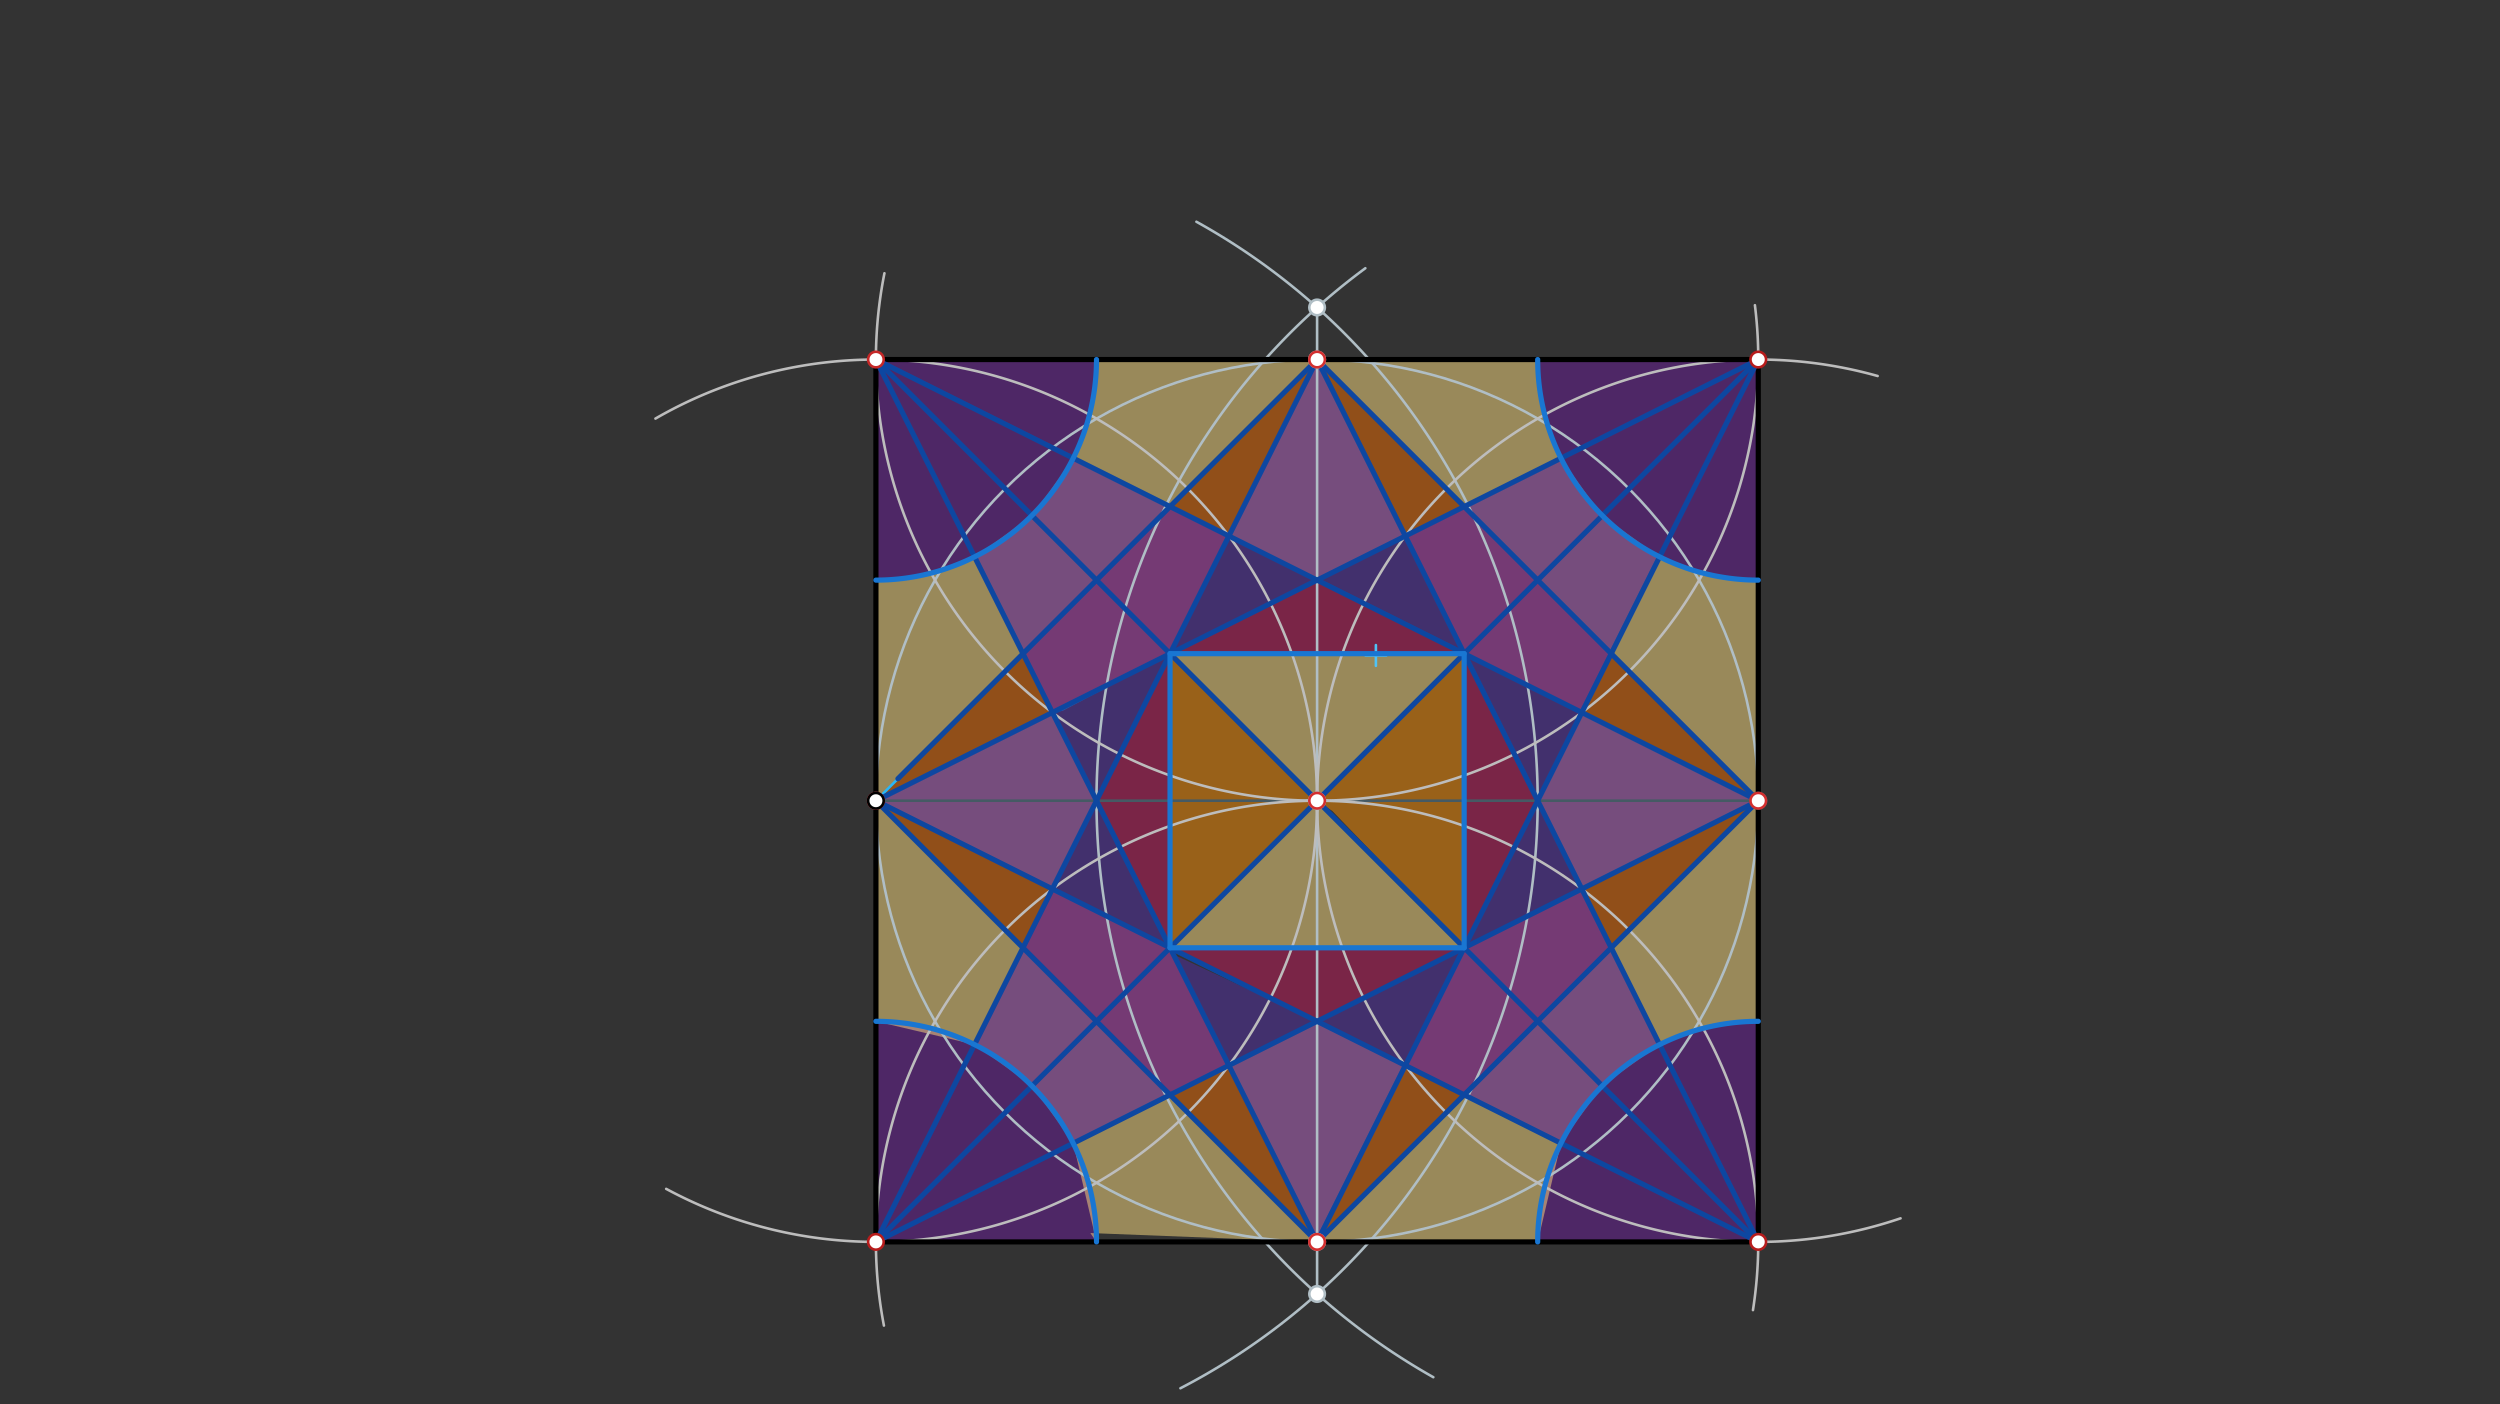<svg xmlns="http://www.w3.org/2000/svg" class="svg--816" height="100%" preserveAspectRatio="xMidYMid meet" viewBox="0 0 963.78 541.417" width="100%"><rect x="0" y="0" width="963.78" height="541.417" fill="#333333" stroke="none"/><defs><marker id="marker-arrow" markerHeight="16" markerUnits="userSpaceOnUse" markerWidth="24" orient="auto-start-reverse" refX="24" refY="4" viewBox="0 0 24 8"><path d="M 0 0 L 24 4 L 0 8 z" stroke="inherit"></path></marker></defs><g class="aux-layer--949"></g><g class="main-layer--75a"><g class="element--733"><g fill="#C2185B" opacity="0.5"><path d="M 451.062 365.382 L 451.062 251.996 L 422.716 308.689 L 451.062 365.382 Z" stroke="none"></path></g></g><g class="element--733"><g fill="#C2185B" opacity="0.5"><path d="M 451.062 365.382 L 564.448 365.382 L 507.755 393.728 L 451.062 365.382 Z" stroke="none"></path></g></g><g class="element--733"><g fill="#C2185B" opacity="0.5"><path d="M 564.448 365.382 L 564.448 251.996 L 592.794 308.689 L 564.448 365.382 Z" stroke="none"></path></g></g><g class="element--733"><g fill="#C2185B" opacity="0.5"><path d="M 564.448 251.996 L 451.062 251.996 L 507.755 223.65 L 564.448 251.996 Z" stroke="none"></path></g></g><g class="element--733"><g fill="#512DA8" opacity="0.5"><path d="M 422.716 308.689 L 405.708 274.673 L 451.062 251.996 L 422.716 308.689 Z" stroke="none"></path></g></g><g class="element--733"><g fill="#512DA8" opacity="0.5"><path d="M 422.716 308.689 L 405.708 342.705 L 451.062 365.382 L 422.716 308.689 Z" stroke="none"></path></g></g><g class="element--733"><g fill="#512DA8" opacity="0.5"><path d="M 451.062 365.382 L 473.739 410.736 L 507.755 393.728 L 451.01 367.356 Z" stroke="none"></path></g></g><g class="element--733"><g fill="#512DA8" opacity="0.5"><path d="M 507.755 393.728 L 564.448 365.382 L 541.771 410.736 L 507.755 393.728 Z" stroke="none"></path></g></g><g class="element--733"><g fill="#512DA8" opacity="0.5"><path d="M 564.448 365.382 L 592.794 308.689 L 609.802 342.705 L 564.448 365.382 Z" stroke="none"></path></g></g><g class="element--733"><g fill="#512DA8" opacity="0.5"><path d="M 592.794 308.689 L 564.448 251.996 L 609.802 274.673 L 592.794 308.689 Z" stroke="none"></path></g></g><g class="element--733"><g fill="#512DA8" opacity="0.5"><path d="M 564.448 251.996 L 507.755 223.65 L 541.771 206.642 L 564.448 251.996 Z" stroke="none"></path></g></g><g class="element--733"><g fill="#512DA8" opacity="0.5"><path d="M 507.755 223.65 L 451.062 251.996 L 473.739 206.642 L 507.755 223.65 Z" stroke="none"></path></g></g><g class="element--733"><g fill="#1E88E5" opacity="0.5"><path d="M 405.708 274.673 L 394.369 251.996 L 451.062 195.303 L 473.739 206.642 L 451.062 251.996 L 409.676 274.022 Z" stroke="none"></path></g></g><g class="element--733"><g fill="#1E88E5" opacity="0.5"><path d="M 405.708 342.705 L 451.062 365.382 L 473.739 410.736 L 451.062 422.075 L 394.369 365.382 L 405.708 342.705 Z" stroke="none"></path></g></g><g class="element--733"><g fill="#1E88E5" opacity="0.5"><path d="M 541.771 410.736 L 564.448 365.382 L 609.802 342.705 L 621.141 365.382 L 564.448 422.075 L 541.771 410.736 Z" stroke="none"></path></g></g><g class="element--733"><g fill="#1E88E5" opacity="0.5"><path d="M 609.802 274.673 L 564.448 251.996 L 541.771 206.642 L 564.448 195.303 L 621.141 251.996 L 609.802 274.673 Z" stroke="none"></path></g></g><g class="element--733"><g fill="#BA68C8" opacity="0.5"><path d="M 507.755 223.65 L 473.739 206.642 L 507.755 138.61 L 541.771 206.642 L 507.755 223.65 Z" stroke="none"></path></g></g><g class="element--733"><g fill="#BA68C8" opacity="0.5"><path d="M 405.708 274.673 L 337.676 308.689 L 405.708 342.705 L 422.716 308.689 L 405.708 274.673 Z" stroke="none"></path></g></g><g class="element--733"><g fill="#BA68C8" opacity="0.5"><path d="M 507.755 393.728 L 473.739 410.736 L 507.755 478.768 L 541.771 410.736 L 507.755 393.728 Z" stroke="none"></path></g></g><g class="element--733"><g fill="#BA68C8" opacity="0.5"><path d="M 609.802 342.705 L 592.794 308.689 L 609.802 274.673 L 677.834 308.689 L 609.802 342.705 Z" stroke="none"></path></g></g><g class="element--733"><g fill="#BA68C8" opacity="0.5"><path d="M 451.062 195.303 L 422.716 223.65 L 397.808 198.742 L 413.738 176.641 L 451.062 195.303 Z" stroke="none"></path></g></g><g class="element--733"><g fill="#BA68C8" opacity="0.5"><path d="M 422.716 223.65 L 397.808 198.742 L 375.707 214.672 L 394.369 251.996 L 422.716 223.65 Z" stroke="none"></path></g></g><g class="element--733"><g fill="#BA68C8" opacity="0.5"><path d="M 564.448 195.303 L 601.772 176.641 L 617.702 198.742 L 639.803 214.672 L 621.141 251.996 L 564.448 195.303 Z" stroke="none"></path></g></g><g class="element--733"><g fill="#BA68C8" opacity="0.5"><path d="M 621.141 365.382 L 564.448 422.075 L 601.772 440.737 L 617.702 418.636 L 639.803 402.706 L 621.141 365.382 Z" stroke="none"></path></g></g><g class="element--733"><g fill="#BA68C8" opacity="0.5"><path d="M 451.062 422.075 L 413.738 440.737 L 397.808 418.636 L 375.707 402.706 L 394.369 365.382 L 451.062 422.075 Z" stroke="none"></path></g></g><g class="element--733"><g fill="#6A1B9A" opacity="0.5"><path d="M 592.794 138.61 L 595.495 159.87 L 601.772 176.641 L 617.702 198.742 L 639.803 214.672 L 656.574 220.949 L 677.834 223.65 L 677.834 138.61 L 595.01 138.022 Z" stroke="none"></path></g></g><g class="element--733"><g fill="#6A1B9A" opacity="0.5"><path d="M 677.834 478.768 L 592.794 478.768 L 595.495 457.508 L 601.772 440.737 L 617.702 418.636 L 639.803 402.706 L 656.574 396.429 L 677.834 393.728 L 677.676 476.689 Z" stroke="none"></path></g></g><g class="element--733"><g fill="#6A1B9A" opacity="0.5"><path d="M 422.716 478.768 L 337.676 478.768 L 337.676 393.728 L 358.936 396.429 L 375.707 402.706 L 397.808 418.636 L 413.738 440.737 L 420.015 457.508 L 422.716 478.768 Z" stroke="none"></path></g></g><g class="element--733"><g fill="#6A1B9A" opacity="0.5"><path d="M 337.676 138.61 L 337.676 223.65 L 358.936 220.949 L 375.707 214.672 L 397.808 198.742 L 413.738 176.641 L 420.015 159.87 L 422.716 138.61 L 337.676 138.61 Z" stroke="none"></path></g></g><g class="element--733"><g fill="#EF6C00" opacity="0.5"><path d="M 405.708 274.673 L 394.369 251.996 L 337.676 308.689 L 405.708 274.673 Z" stroke="none"></path></g></g><g class="element--733"><g fill="#EF6C00" opacity="0.5"><path d="M 473.739 206.642 L 451.062 195.303 L 507.755 138.61 L 473.739 206.642 Z" stroke="none"></path></g></g><g class="element--733"><g fill="#EF6C00" opacity="0.5"><path d="M 541.771 206.642 L 507.755 138.61 L 564.448 195.303 L 541.771 206.642 Z" stroke="none"></path></g></g><g class="element--733"><g fill="#EF6C00" opacity="0.5"><path d="M 609.802 274.673 L 621.141 251.996 L 677.834 308.689 L 609.802 274.673 Z" stroke="none"></path></g></g><g class="element--733"><g fill="#EF6C00" opacity="0.5"><path d="M 621.141 365.382 L 609.802 342.705 L 677.834 308.689 L 621.141 365.382 Z" stroke="none"></path></g></g><g class="element--733"><g fill="#EF6C00" opacity="0.5"><path d="M 564.448 422.075 L 541.771 410.736 L 507.755 478.768 L 564.448 422.075 Z" stroke="none"></path></g></g><g class="element--733"><g fill="#EF6C00" opacity="0.5"><path d="M 473.739 410.736 L 451.062 422.075 L 507.755 478.768 L 473.739 410.736 Z" stroke="none"></path></g></g><g class="element--733"><g fill="#EF6C00" opacity="0.5"><path d="M 394.369 365.382 L 337.676 308.689 L 405.708 342.705 L 394.369 365.382 Z" stroke="none"></path></g></g><g class="element--733"><g fill="#FFE082" opacity="0.5"><path d="M 337.676 308.689 L 337.676 223.65 L 358.936 220.949 L 375.707 214.672 L 394.369 251.996 L 337.676 308.689 Z" stroke="none"></path></g></g><g class="element--733"><g fill="#FFE082" opacity="0.5"><path d="M 375.707 402.706 L 337.676 393.728 L 337.676 308.689 L 387.491 358.504 L 394.369 365.382 L 375.707 402.706 Z" stroke="none"></path></g></g><g class="element--733"><g fill="#FFE082" opacity="0.5"><path d="M 422.716 478.768 L 413.738 440.737 L 451.062 422.075 L 507.755 478.768 L 420.343 475.356 Z" stroke="none"></path></g></g><g class="element--733"><g fill="#FFE082" opacity="0.5"><path d="M 507.755 478.768 L 564.448 422.075 L 601.772 440.737 L 592.794 478.768 L 507.755 478.768 Z" stroke="none"></path></g></g><g class="element--733"><g fill="#FFE082" opacity="0.5"><path d="M 639.803 402.706 L 621.141 365.382 L 677.834 308.689 L 677.834 393.728 L 656.574 396.429 L 639.803 402.706 Z" stroke="none"></path></g></g><g class="element--733"><g fill="#FFE082" opacity="0.5"><path d="M 677.834 308.689 L 621.141 251.996 L 639.803 214.672 L 656.574 220.949 L 677.834 223.65 L 677.834 308.689 Z" stroke="none"></path></g></g><g class="element--733"><g fill="#FFE082" opacity="0.5"><path d="M 507.755 138.61 L 592.794 138.61 L 595.495 159.87 L 601.772 176.641 L 564.448 195.303 L 507.755 138.61 Z" stroke="none"></path></g></g><g class="element--733"><g fill="#FFE082" opacity="0.5"><path d="M 507.755 138.61 L 451.062 195.303 L 507.755 138.61 Z" stroke="none"></path></g></g><g class="element--733"><g fill="#FFE082" opacity="0.5"><path d="M 422.716 138.61 L 420.015 159.87 L 413.738 176.641 L 451.062 195.303 L 507.755 138.61 L 422.716 138.61 Z" stroke="none"></path></g></g><g class="element--733"><g fill="#FFE082" opacity="0.5"><path d="M 507.755 308.689 L 451.062 251.996 L 564.448 251.996 L 507.755 308.689 Z" stroke="none"></path></g></g><g class="element--733"><g fill="#FFE082" opacity="0.5"><path d="M 507.755 308.689 L 451.062 365.382 L 564.448 365.382 L 507.755 308.689 Z" stroke="none"></path></g></g><g class="element--733"><g fill="#FF8F00" opacity="0.5"><path d="M 451.062 365.382 L 451.062 251.996 L 507.755 308.689 L 451.062 365.382 Z" stroke="none"></path></g></g><g class="element--733"><g fill="#FF8F00" opacity="0.5"><path d="M 507.755 308.689 L 564.448 251.996 L 564.448 365.382 L 513.676 312.689 Z" stroke="none"></path></g></g><g class="element--733"><g fill="#C2185B" opacity="0.5"><path d="M 451.062 251.996 L 405.708 274.673 L 394.369 251.996 L 451.062 195.303 L 473.739 206.642 L 451.062 251.996 Z" stroke="none"></path></g></g><g class="element--733"><g fill="#C2185B" opacity="0.5"><path d="M 564.448 251.996 L 541.771 206.642 L 564.448 195.303 L 621.141 251.996 L 609.802 274.673 L 564.448 251.996 Z" stroke="none"></path></g></g><g class="element--733"><g fill="#C2185B" opacity="0.5"><path d="M 621.141 365.382 L 609.802 342.705 L 564.448 365.382 L 541.771 410.736 L 564.448 422.075 L 621.141 365.382 Z" stroke="none"></path></g></g><g class="element--733"><g fill="#C2185B" opacity="0.5"><path d="M 473.739 410.736 L 451.062 365.382 L 405.708 342.705 L 394.369 365.382 L 451.062 422.075 L 473.739 410.736 Z" stroke="none"></path></g></g><g class="element--733"><g class="center--a87"><line x1="526.422" y1="252.689" x2="534.422" y2="252.689" stroke="#4FC3F7" stroke-width="1" stroke-linecap="round"></line><line x1="530.422" y1="248.689" x2="530.422" y2="256.689" stroke="#4FC3F7" stroke-width="1" stroke-linecap="round"></line><circle class="hit--87b" cx="530.422" cy="252.689" r="4" stroke="none" fill="transparent"></circle></g><circle cx="530.422" cy="252.689" fill="none" r="765.307" stroke="#4FC3F7" stroke-dasharray="none" stroke-width="1"></circle></g><g class="element--733"><line stroke="#455A64" stroke-dasharray="none" stroke-linecap="round" stroke-width="1" x1="337.676" x2="677.834" y1="308.689" y2="308.689"></line></g><g class="element--733"><path d="M 461.234 85.488 A 255.118 255.118 0 0 1 455.071 535.192" fill="none" stroke="#B0BEC5" stroke-dasharray="none" stroke-linecap="round" stroke-width="1"></path></g><g class="element--733"><path d="M 526.352 103.412 A 255.118 255.118 0 0 0 552.557 530.93" fill="none" stroke="#B0BEC5" stroke-dasharray="none" stroke-linecap="round" stroke-width="1"></path></g><g class="element--733"><line stroke="#B0BEC5" stroke-dasharray="none" stroke-linecap="round" stroke-width="1" x1="507.755" x2="507.755" y1="118.535" y2="498.843"></line></g><g class="element--733"><g class="center--a87"><line x1="503.755" y1="308.689" x2="511.755" y2="308.689" stroke="#B0BEC5" stroke-width="1" stroke-linecap="round"></line><line x1="507.755" y1="304.689" x2="507.755" y2="312.689" stroke="#B0BEC5" stroke-width="1" stroke-linecap="round"></line><circle class="hit--87b" cx="507.755" cy="308.689" r="4" stroke="none" fill="transparent"></circle></g><circle cx="507.755" cy="308.689" fill="none" r="170.079" stroke="#B0BEC5" stroke-dasharray="none" stroke-width="1"></circle></g><g class="element--733"><line stroke="#29B6F6" stroke-dasharray="none" stroke-linecap="round" stroke-width="1" x1="337.676" x2="507.755" y1="308.689" y2="138.61"></line></g><g class="element--733"><line stroke="#29B6F6" stroke-dasharray="none" stroke-linecap="round" stroke-width="1" x1="507.755" x2="677.834" y1="138.61" y2="308.689"></line></g><g class="element--733"><line stroke="#29B6F6" stroke-dasharray="none" stroke-linecap="round" stroke-width="1" x1="677.834" x2="507.755" y1="308.689" y2="478.768"></line></g><g class="element--733"><line stroke="#29B6F6" stroke-dasharray="none" stroke-linecap="round" stroke-width="1" x1="507.755" x2="337.676" y1="478.768" y2="308.689"></line></g><g class="element--733"><path d="M 507.755 308.689 A 170.079 170.079 0 0 0 252.684 161.369" fill="none" stroke="#BDBDBD" stroke-dasharray="none" stroke-linecap="round" stroke-width="1"></path></g><g class="element--733"><path d="M 507.755 308.689 A 170.079 170.079 0 0 1 340.961 105.348" fill="none" stroke="#BDBDBD" stroke-dasharray="none" stroke-linecap="round" stroke-width="1"></path></g><g class="element--733"><line stroke="#000000" stroke-dasharray="none" stroke-linecap="round" stroke-width="2" x1="337.676" x2="337.676" y1="308.689" y2="138.61"></line></g><g class="element--733"><line stroke="#000000" stroke-dasharray="none" stroke-linecap="round" stroke-width="2" x1="337.676" x2="507.755" y1="138.61" y2="138.61"></line></g><g class="element--733"><path d="M 507.755 308.689 A 170.079 170.079 0 0 0 676.539 117.667" fill="none" stroke="#BDBDBD" stroke-dasharray="none" stroke-linecap="round" stroke-width="1"></path></g><g class="element--733"><path d="M 507.755 308.689 A 170.079 170.079 0 0 1 723.85 144.954" fill="none" stroke="#BDBDBD" stroke-dasharray="none" stroke-linecap="round" stroke-width="1"></path></g><g class="element--733"><line stroke="#000000" stroke-dasharray="none" stroke-linecap="round" stroke-width="2" x1="507.755" x2="677.834" y1="138.61" y2="138.61"></line></g><g class="element--733"><line stroke="#000000" stroke-dasharray="none" stroke-linecap="round" stroke-width="2" x1="677.834" x2="677.834" y1="138.61" y2="308.689"></line></g><g class="element--733"><path d="M 507.755 308.689 A 170.079 170.079 0 0 1 256.826 458.322" fill="none" stroke="#BDBDBD" stroke-dasharray="none" stroke-linecap="round" stroke-width="1"></path></g><g class="element--733"><path d="M 507.755 308.689 A 170.079 170.079 0 0 0 340.762 511.017" fill="none" stroke="#BDBDBD" stroke-dasharray="none" stroke-linecap="round" stroke-width="1"></path></g><g class="element--733"><line stroke="#000000" stroke-dasharray="none" stroke-linecap="round" stroke-width="2" x1="337.676" x2="337.676" y1="308.689" y2="478.768"></line></g><g class="element--733"><line stroke="#000000" stroke-dasharray="none" stroke-linecap="round" stroke-width="2" x1="337.676" x2="507.755" y1="478.768" y2="478.768"></line></g><g class="element--733"><path d="M 507.755 308.689 A 170.079 170.079 0 0 0 732.681 469.681" fill="none" stroke="#BDBDBD" stroke-dasharray="none" stroke-linecap="round" stroke-width="1"></path></g><g class="element--733"><path d="M 507.755 308.689 A 170.079 170.079 0 0 1 675.79 505.056" fill="none" stroke="#BDBDBD" stroke-dasharray="none" stroke-linecap="round" stroke-width="1"></path></g><g class="element--733"><line stroke="#000000" stroke-dasharray="none" stroke-linecap="round" stroke-width="2" x1="507.755" x2="677.834" y1="478.768" y2="478.768"></line></g><g class="element--733"><line stroke="#000000" stroke-dasharray="none" stroke-linecap="round" stroke-width="2" x1="677.834" x2="677.834" y1="478.768" y2="308.689"></line></g><g class="element--733"><line stroke="#0D47A1" stroke-dasharray="none" stroke-linecap="round" stroke-width="2" x1="507.755" x2="337.676" y1="478.768" y2="308.689"></line></g><g class="element--733"><line stroke="#0D47A1" stroke-dasharray="none" stroke-linecap="round" stroke-width="2" x1="346.162" x2="507.755" y1="300.204" y2="138.61"></line></g><g class="element--733"><line stroke="#0D47A1" stroke-dasharray="none" stroke-linecap="round" stroke-width="2" x1="507.755" x2="677.834" y1="138.61" y2="308.689"></line></g><g class="element--733"><line stroke="#0D47A1" stroke-dasharray="none" stroke-linecap="round" stroke-width="2" x1="677.834" x2="507.755" y1="308.689" y2="478.768"></line></g><g class="element--733"><line stroke="#0D47A1" stroke-dasharray="none" stroke-linecap="round" stroke-width="2" x1="677.834" x2="337.676" y1="138.61" y2="478.768"></line></g><g class="element--733"><line stroke="#0D47A1" stroke-dasharray="none" stroke-linecap="round" stroke-width="2" x1="337.676" x2="677.834" y1="138.61" y2="478.768"></line></g><g class="element--733"><line stroke="#0D47A1" stroke-dasharray="none" stroke-linecap="round" stroke-width="2" x1="677.834" x2="337.676" y1="138.61" y2="308.689"></line></g><g class="element--733"><line stroke="#0D47A1" stroke-dasharray="none" stroke-linecap="round" stroke-width="2" x1="677.834" x2="507.755" y1="138.61" y2="478.768"></line></g><g class="element--733"><line stroke="#0D47A1" stroke-dasharray="none" stroke-linecap="round" stroke-width="2" x1="337.676" x2="507.755" y1="138.61" y2="478.768"></line></g><g class="element--733"><line stroke="#0D47A1" stroke-dasharray="none" stroke-linecap="round" stroke-width="2" x1="337.676" x2="677.834" y1="138.61" y2="308.689"></line></g><g class="element--733"><line stroke="#0D47A1" stroke-dasharray="none" stroke-linecap="round" stroke-width="2" x1="337.676" x2="507.755" y1="478.768" y2="138.61"></line></g><g class="element--733"><line stroke="#0D47A1" stroke-dasharray="none" stroke-linecap="round" stroke-width="2" x1="337.676" x2="677.834" y1="478.768" y2="308.689"></line></g><g class="element--733"><line stroke="#0D47A1" stroke-dasharray="none" stroke-linecap="round" stroke-width="2" x1="677.834" x2="337.676" y1="478.768" y2="308.689"></line></g><g class="element--733"><line stroke="#0D47A1" stroke-dasharray="none" stroke-linecap="round" stroke-width="2" x1="677.834" x2="507.755" y1="478.768" y2="138.61"></line></g><g class="element--733"><line stroke="#1976D2" stroke-dasharray="none" stroke-linecap="round" stroke-width="2" x1="451.062" x2="564.448" y1="365.382" y2="365.382"></line></g><g class="element--733"><line stroke="#1976D2" stroke-dasharray="none" stroke-linecap="round" stroke-width="2" x1="564.448" x2="564.448" y1="365.382" y2="251.996"></line></g><g class="element--733"><line stroke="#1976D2" stroke-dasharray="none" stroke-linecap="round" stroke-width="2" x1="564.448" x2="451.062" y1="251.996" y2="251.996"></line></g><g class="element--733"><line stroke="#1976D2" stroke-dasharray="none" stroke-linecap="round" stroke-width="2" x1="451.062" x2="451.062" y1="251.996" y2="365.382"></line></g><g class="element--733"><path d="M 337.676 393.728 A 85.039 85.039 0 0 1 422.716 478.768" fill="none" stroke="#1976D2" stroke-dasharray="none" stroke-linecap="round" stroke-width="2"></path></g><g class="element--733"><path d="M 592.794 478.768 A 85.039 85.039 0 0 1 677.834 393.728" fill="none" stroke="#1976D2" stroke-dasharray="none" stroke-linecap="round" stroke-width="2"></path></g><g class="element--733"><path d="M 592.794 138.61 A 85.039 85.039 0 0 0 677.834 223.65" fill="none" stroke="#1976D2" stroke-dasharray="none" stroke-linecap="round" stroke-width="2"></path></g><g class="element--733"><path d="M 422.716 138.61 A 85.039 85.039 0 0 1 337.676 223.65" fill="none" stroke="#1976D2" stroke-dasharray="none" stroke-linecap="round" stroke-width="2"></path></g><g class="element--733"><circle cx="337.676" cy="308.689" r="3" stroke="#455A64" stroke-width="1" fill="#ffffff"></circle>}</g><g class="element--733"><circle cx="677.834" cy="308.689" r="3" stroke="#455A64" stroke-width="1" fill="#ffffff"></circle>}</g><g class="element--733"><circle cx="507.755" cy="118.535" r="3" stroke="#B0BEC5" stroke-width="1" fill="#ffffff"></circle>}</g><g class="element--733"><circle cx="507.755" cy="498.843" r="3" stroke="#B0BEC5" stroke-width="1" fill="#ffffff"></circle>}</g><g class="element--733"><circle cx="507.755" cy="308.689" r="3" stroke="#B0BEC5" stroke-width="1" fill="#ffffff"></circle>}</g><g class="element--733"><circle cx="507.755" cy="138.61" r="3" stroke="#B0BEC5" stroke-width="1" fill="#ffffff"></circle>}</g><g class="element--733"><circle cx="507.755" cy="478.768" r="3" stroke="#B0BEC5" stroke-width="1" fill="#ffffff"></circle>}</g><g class="element--733"><circle cx="507.755" cy="138.61" r="3" stroke="#D32F2F" stroke-width="1" fill="#ffffff"></circle>}</g><g class="element--733"><circle cx="337.676" cy="308.689" r="3" stroke="#D32F2F" stroke-width="1" fill="#ffffff"></circle>}</g><g class="element--733"><circle cx="507.755" cy="478.768" r="3" stroke="#D32F2F" stroke-width="1" fill="#ffffff"></circle>}</g><g class="element--733"><circle cx="677.834" cy="308.689" r="3" stroke="#D32F2F" stroke-width="1" fill="#ffffff"></circle>}</g><g class="element--733"><circle cx="507.755" cy="308.689" r="3" stroke="#D32F2F" stroke-width="1" fill="#ffffff"></circle>}</g><g class="element--733"><circle cx="337.676" cy="138.61" r="3" stroke="#C62828" stroke-width="1" fill="#ffffff"></circle>}</g><g class="element--733"><circle cx="337.676" cy="308.689" r="3" stroke="#000000" stroke-width="1" fill="#ffffff"></circle>}</g><g class="element--733"><circle cx="677.834" cy="138.61" r="3" stroke="#B71C1C" stroke-width="1" fill="#ffffff"></circle>}</g><g class="element--733"><circle cx="337.676" cy="478.768" r="3" stroke="#B71C1C" stroke-width="1" fill="#ffffff"></circle>}</g><g class="element--733"><circle cx="677.834" cy="478.768" r="3" stroke="#B71C1C" stroke-width="1" fill="#ffffff"></circle>}</g></g><g class="snaps-layer--ac6"></g><g class="temp-layer--52d"></g></svg>